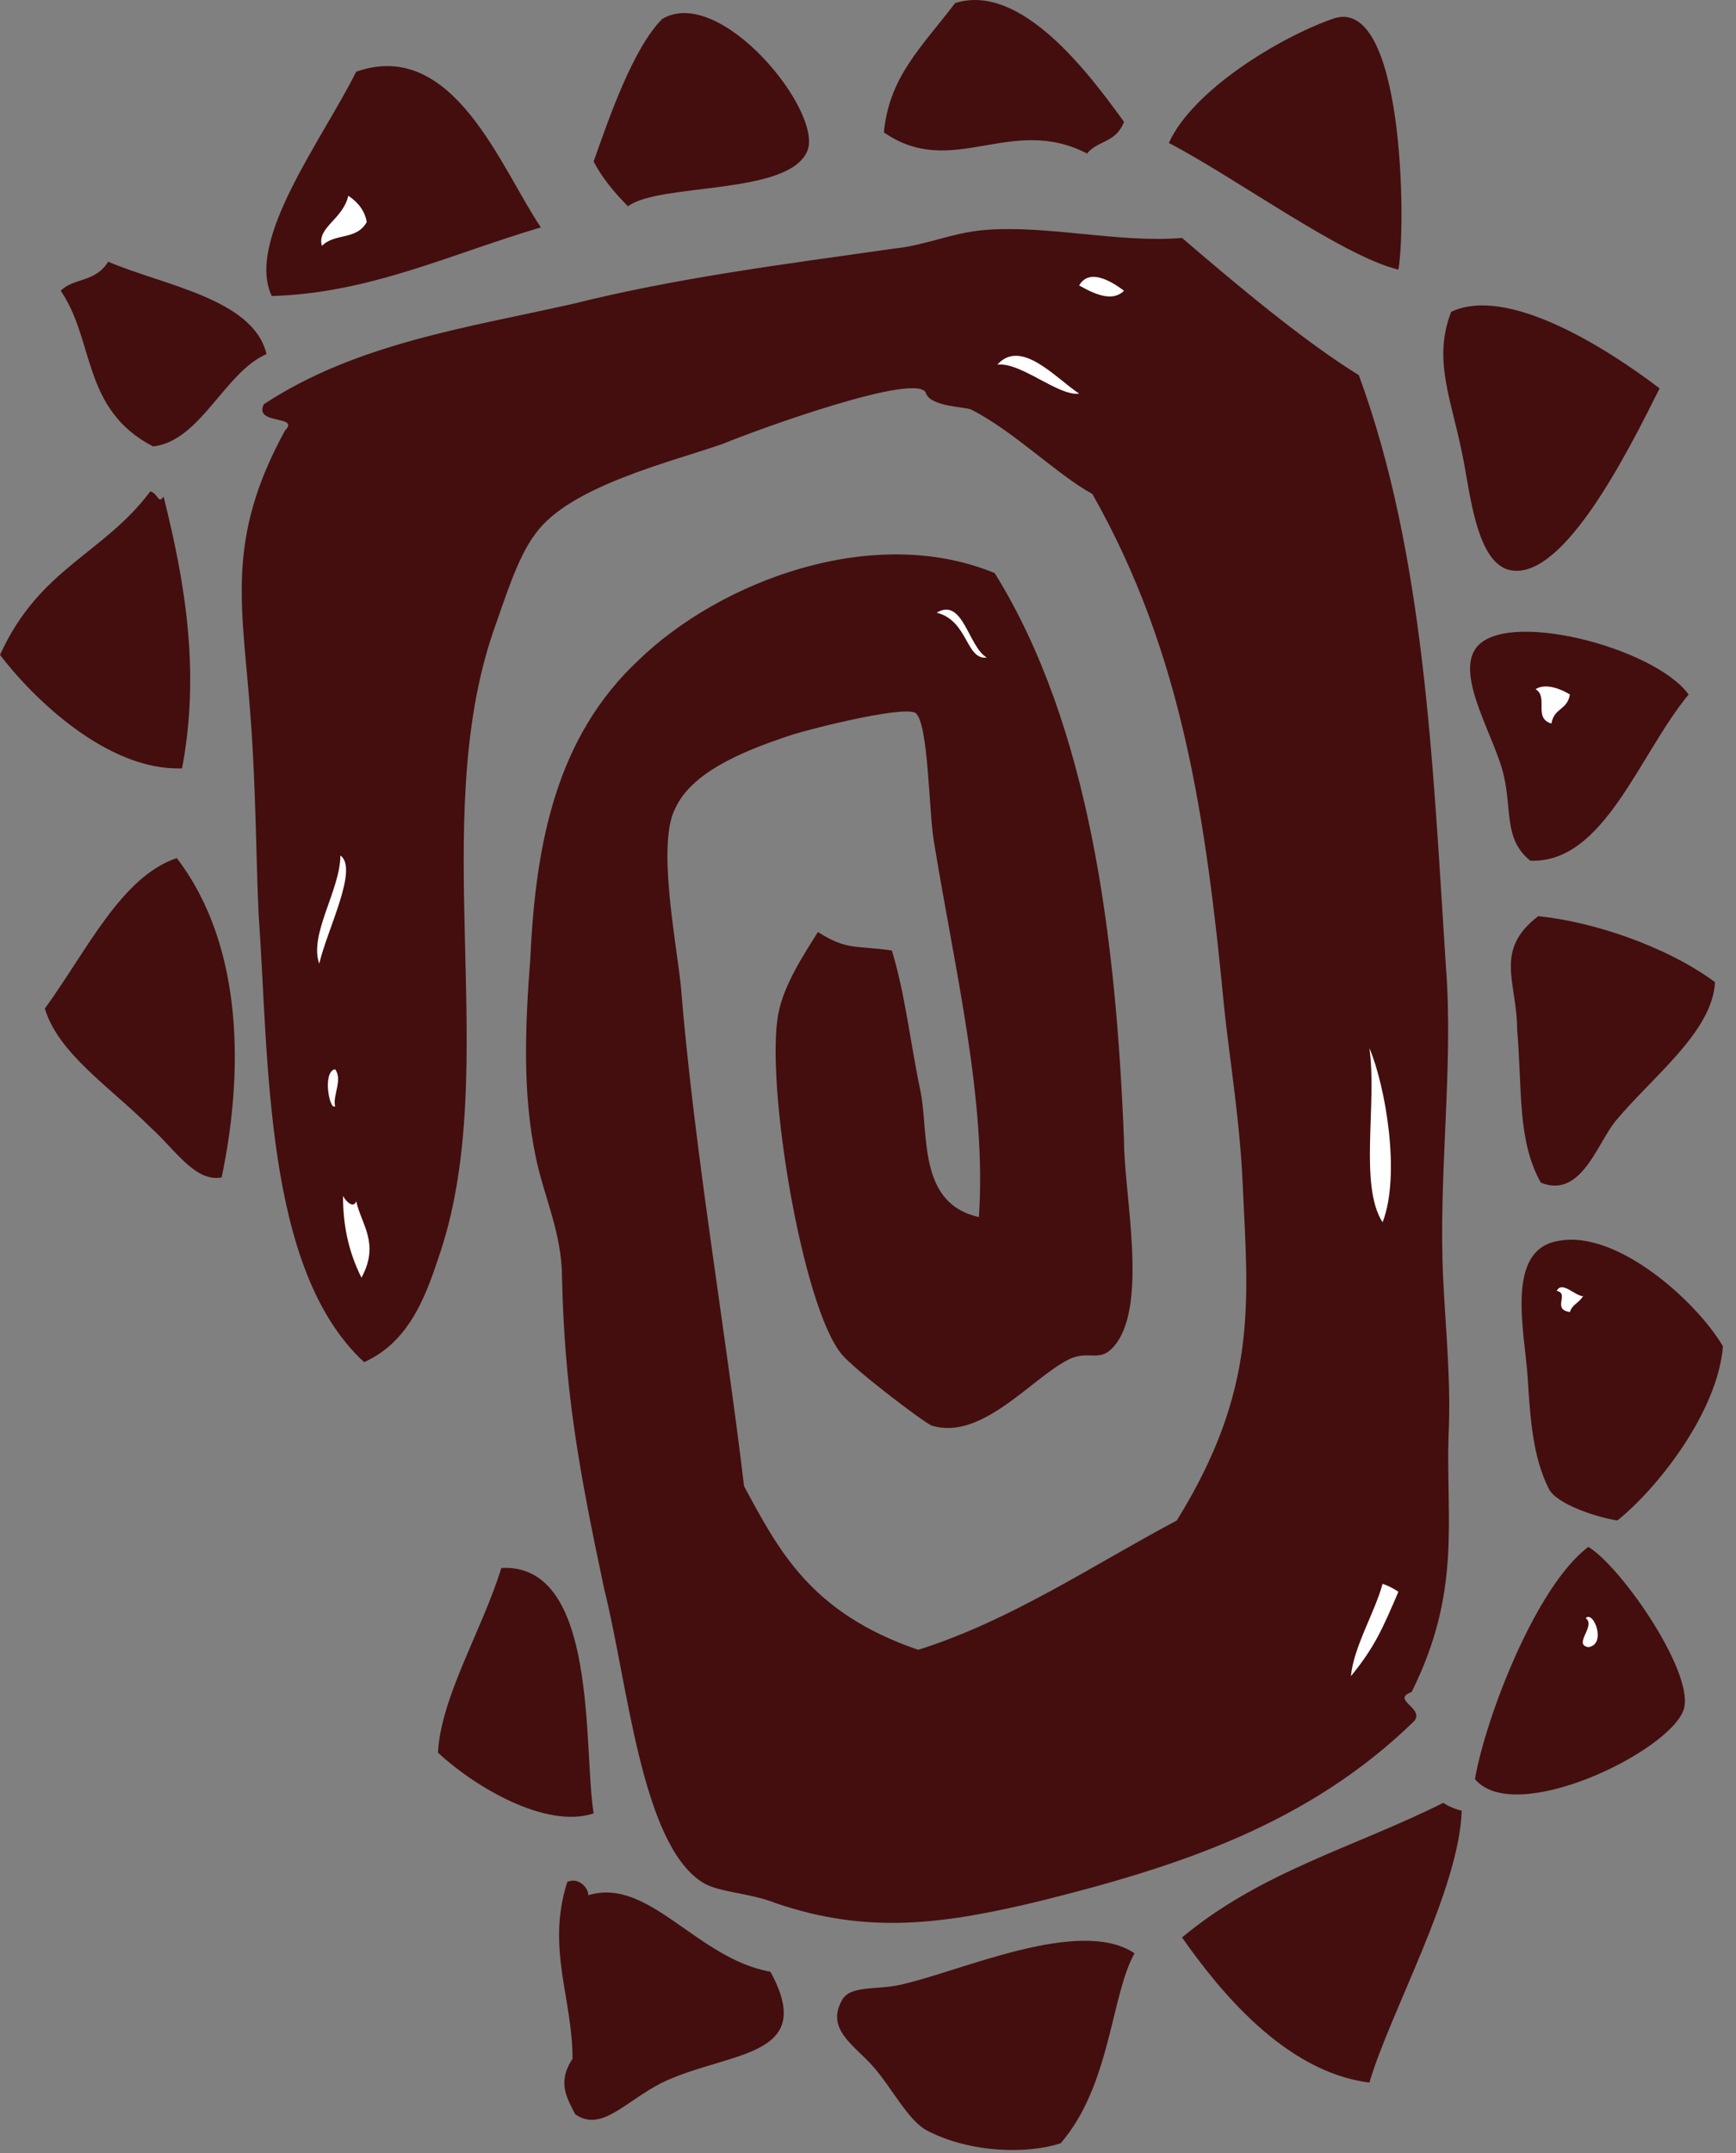 <svg xmlns="http://www.w3.org/2000/svg" width="125" height="155" fill="none" xmlns:v="https://vecta.io/nano"><rect width="100%" height="100%" fill="#808080" stroke="none"/><path d="M100.692 19.411c-3.99-.95-11.779-6.649-16.529-9.119 1.71-3.8 7.979-7.599 11.779-8.929 5.13-1.9 5.32 14.819 4.75 18.048zM80.933 8.772c-.57 1.52-1.9 1.33-2.66 2.28-5.51-2.85-9.689 1.9-14.629-1.52.38-3.99 2.66-6.079 5.13-9.309 4.75-1.52 9.689 5.13 12.159 8.549h0zM119.5 27.96c-2.28 4.56-6.839 13.679-10.639 13.109-2.66-.38-3.04-6.08-3.61-8.549-.76-3.8-2.089-6.649-.76-10.069 3.99-1.9 11.019 2.47 15.009 5.509zM58.135 10.861c-1.33 3.23-10.639 2.28-12.919 3.99-.95-.95-1.9-2.09-2.47-3.23 1.14-3.23 2.85-8.169 4.94-10.259 4.18-2.47 11.589 6.649 10.449 9.499zm-19.188 5.51c-6.46 1.9-12.349 4.75-19.378 4.94-1.9-3.99 3.61-11.209 6.079-16.149 7.03-2.47 10.449 7.029 13.299 11.209zm82.643 33.627c-3.61 4.37-6.079 12.159-11.399 11.969-1.9-1.52-1.33-3.61-1.9-6.079-.57-2.66-3.42-7.029-2.09-9.119 1.9-3.04 12.919-.19 15.389 3.23zM11.779 35.749c1.52 6.08 2.66 12.539 1.33 19.568-5.32.19-10.639-4.94-13.109-8.169 2.85-6.27 7.409-7.219 10.829-11.779.57.19.57.95.95.38zM124.06 96.924c-.38 4.75-4.75 10.259-7.6 12.539-1.33-.19-4.369-1.14-4.939-2.28-1.14-2.279-1.33-4.939-1.52-7.979-.19-3.23-1.71-9.309 2.28-9.879 4.179-.76 9.879 4.37 11.779 7.599h0zM12.729 61.777c4.94 6.459 4.75 15.769 3.23 22.988-1.9.38-3.42-2.09-5.13-3.61-2.85-2.85-6.649-5.32-7.599-8.549 3.04-4.18 5.51-9.499 9.499-10.829zm91.193 68.015c.379.253.823.443 1.329.569-.19 5.7-5.129 14.439-6.649 19.569-6.079-.76-10.829-6.65-13.489-10.449 5.7-4.75 12.349-6.46 18.809-9.689h0zm-61.176.759c-3.42 1.14-8.549-1.899-11.209-4.369.19-3.99 3.23-8.929 4.56-13.299 7.029-.38 5.889 13.109 6.649 17.668zm12.729 11.4c3.42 6.269-3.04 5.699-7.789 7.979-2.66 1.33-4.37 3.61-6.27 2.28-.57-1.14-1.33-2.28-.19-3.99 0-4.37-1.9-7.979-.38-12.729.76-.38 1.52.38 1.52.95 4.37-1.33 7.789 4.56 13.109 5.51h0zm48.826-38.567c-.19 6.079.95 11.209-2.659 18.428-1.52.57.949 1.14.19 2.09-7.6 7.409-16.909 10.449-26.788 12.919-7.029 1.71-12.539 2.47-19.188.19-1.9-.76-4.18-.76-5.32-1.52-4.37-2.85-5.319-14.249-7.029-21.088-1.9-8.929-2.85-14.439-3.04-22.418 0-3.23-1.33-5.889-1.9-8.739-.95-4.56-.76-9.309-.38-14.249.38-8.359 1.9-15.959 7.789-21.468 5.889-5.699 16.909-9.879 25.648-6.27 6.839 11.019 8.739 26.218 9.309 40.847 0 3.8 1.71 11.589-.57 14.629-1.14 1.52-1.9.38-3.42 1.14-2.66 1.33-6.27 5.89-9.879 4.75-.76-.38-5.51-3.99-6.46-5.13-2.85-3.42-5.51-19.568-4.56-24.508.38-2.09 1.9-4.37 2.85-5.889 2.09 1.33 2.66.95 5.32 1.33.95 3.04 1.33 6.65 2.09 10.259.57 3.04-.19 7.979 4.18 8.929.57-8.359-1.71-17.668-3.23-26.978-.38-2.09-.38-8.549-1.33-9.309-.95-.57-8.359 1.33-9.309 1.71-3.42 1.14-6.839 2.66-7.979 5.13-1.33 2.47 0 9.309.38 12.729.95 11.779 3.23 24.888 4.56 36.096 2.47 4.56 4.75 9.12 12.539 11.779 6.649-2.089 12.539-6.079 18.618-9.309 5.889-9.499 5.13-15.768 4.75-24.128-.19-4.56-.95-9.119-1.33-12.729-1.33-13.869-3.04-25.648-9.499-37.047-2.47-1.33-5.699-4.56-8.739-6.079-.38-.19-2.85-.19-3.23-1.14-.38-1.71-12.349 2.66-14.629 3.61-3.8 1.33-11.019 3.04-13.489 6.459-1.33 1.71-2.28 4.94-3.04 7.029-4.75 13.869.57 31.347-3.8 44.646-.95 2.85-2.09 6.46-5.509 7.979-7.219-6.65-6.84-21.658-7.599-32.297-.19-4.18-.19-8.929-.57-14.059-.57-7.979-1.9-12.729 2.47-20.708 1.14-1.14-2.28-.38-1.52-1.9 6.65-4.37 14.629-5.51 22.228-7.219 7.599-1.9 15.199-2.85 23.178-3.99 2.09-.19 4.18-1.14 6.459-1.33 4.56-.38 9.689.95 14.249.57 3.99 3.42 8.739 7.409 12.729 9.879 4.749 12.919 5.319 27.928 6.269 42.557.57 7.219-.57 15.009-.19 22.608.19 3.8.57 7.409.38 11.209zm6.46-37.427c3.8.38 9.119 2.09 12.729 4.75-.19 3.61-4.56 6.839-7.22 10.069-1.329 1.71-2.469 5.51-5.319 4.37-1.71-3.04-1.33-6.649-1.71-11.019 0-3.42-1.71-5.699 1.52-8.169h0zM19.189 25.49c-3.04 1.33-4.75 6.269-8.169 6.65-5.13-2.66-4.18-7.599-6.649-11.209.95-.95 2.47-.57 3.42-2.09 3.99 1.71 10.449 2.66 11.399 6.649zm102.021 97.652c-1.14 3.04-12.159 8.359-15.009 4.94.76-4.37 4.37-13.869 8.17-16.719 2.469 1.52 7.789 9.309 6.839 11.779h0zm-39.517 17.479c-1.71 3.039-1.71 9.499-5.32 13.679-2.28.759-6.459.759-9.689-.95-1.33-.76-2.47-3.04-3.8-4.56s-3.42-2.66-2.28-4.75c.57-1.139 2.47-.76 4.18-1.14 4.37-.949 12.919-4.939 16.909-2.279z" fill="#440e0e"/><path d="M77.704 20.551c1.33.76 2.47 1.14 3.23.38-.76-.57-2.47-1.71-3.23-.38h0zm-5.89 5.699c1.71-.19 4.37 2.28 5.89 2.09-1.71-1.14-4.18-3.99-5.89-2.09zm41.227 23.748c-.19 1.14-1.14.95-1.33 2.09-1.33-.38-.19-1.9-1.14-2.47.57-.38 1.52-.19 2.47.38h0zM26.408 15.991c-.76 1.33-2.28.76-3.23 1.71-.38-1.33 1.52-1.9 1.9-3.61.76.507 1.203 1.14 1.33 1.9zm87.583 77.324c-.38.57-.76.57-.95 1.14-1.33-.19 0-1.33-.95-1.52.38-.76 1.33.38 1.9.38h0zm-14.439 20.708c.38.126.76.317 1.14.57-1.14 2.66-1.71 3.989-3.42 6.079.19-2.09 1.71-4.559 2.28-6.649h0zM25.648 86.475c.38 1.71 1.71 3.04.38 5.51-.95-1.9-1.33-3.8-1.33-5.889.19.38.76.95.95.38zm41.796-42.366c2.28.57 2.09 3.42 3.61 3.23-1.33-.76-1.71-4.37-3.61-3.23zm32.108 43.886c1.33-3.42.19-9.879-.95-12.539.57 3.99-.76 9.879.95 12.539zM22.988 69.377c.57-2.47 2.85-6.839 1.52-7.789 0 2.47-2.28 5.699-1.52 7.789zm91.192 47.116c.76.57-.949 1.9.19 2.09 1.33-.19.38-2.66-.19-2.09zM24.128 76.976c-.95.19-.38 3.04 0 2.66-.19-.76.57-1.9 0-2.66z" fill="#fff"/></svg>